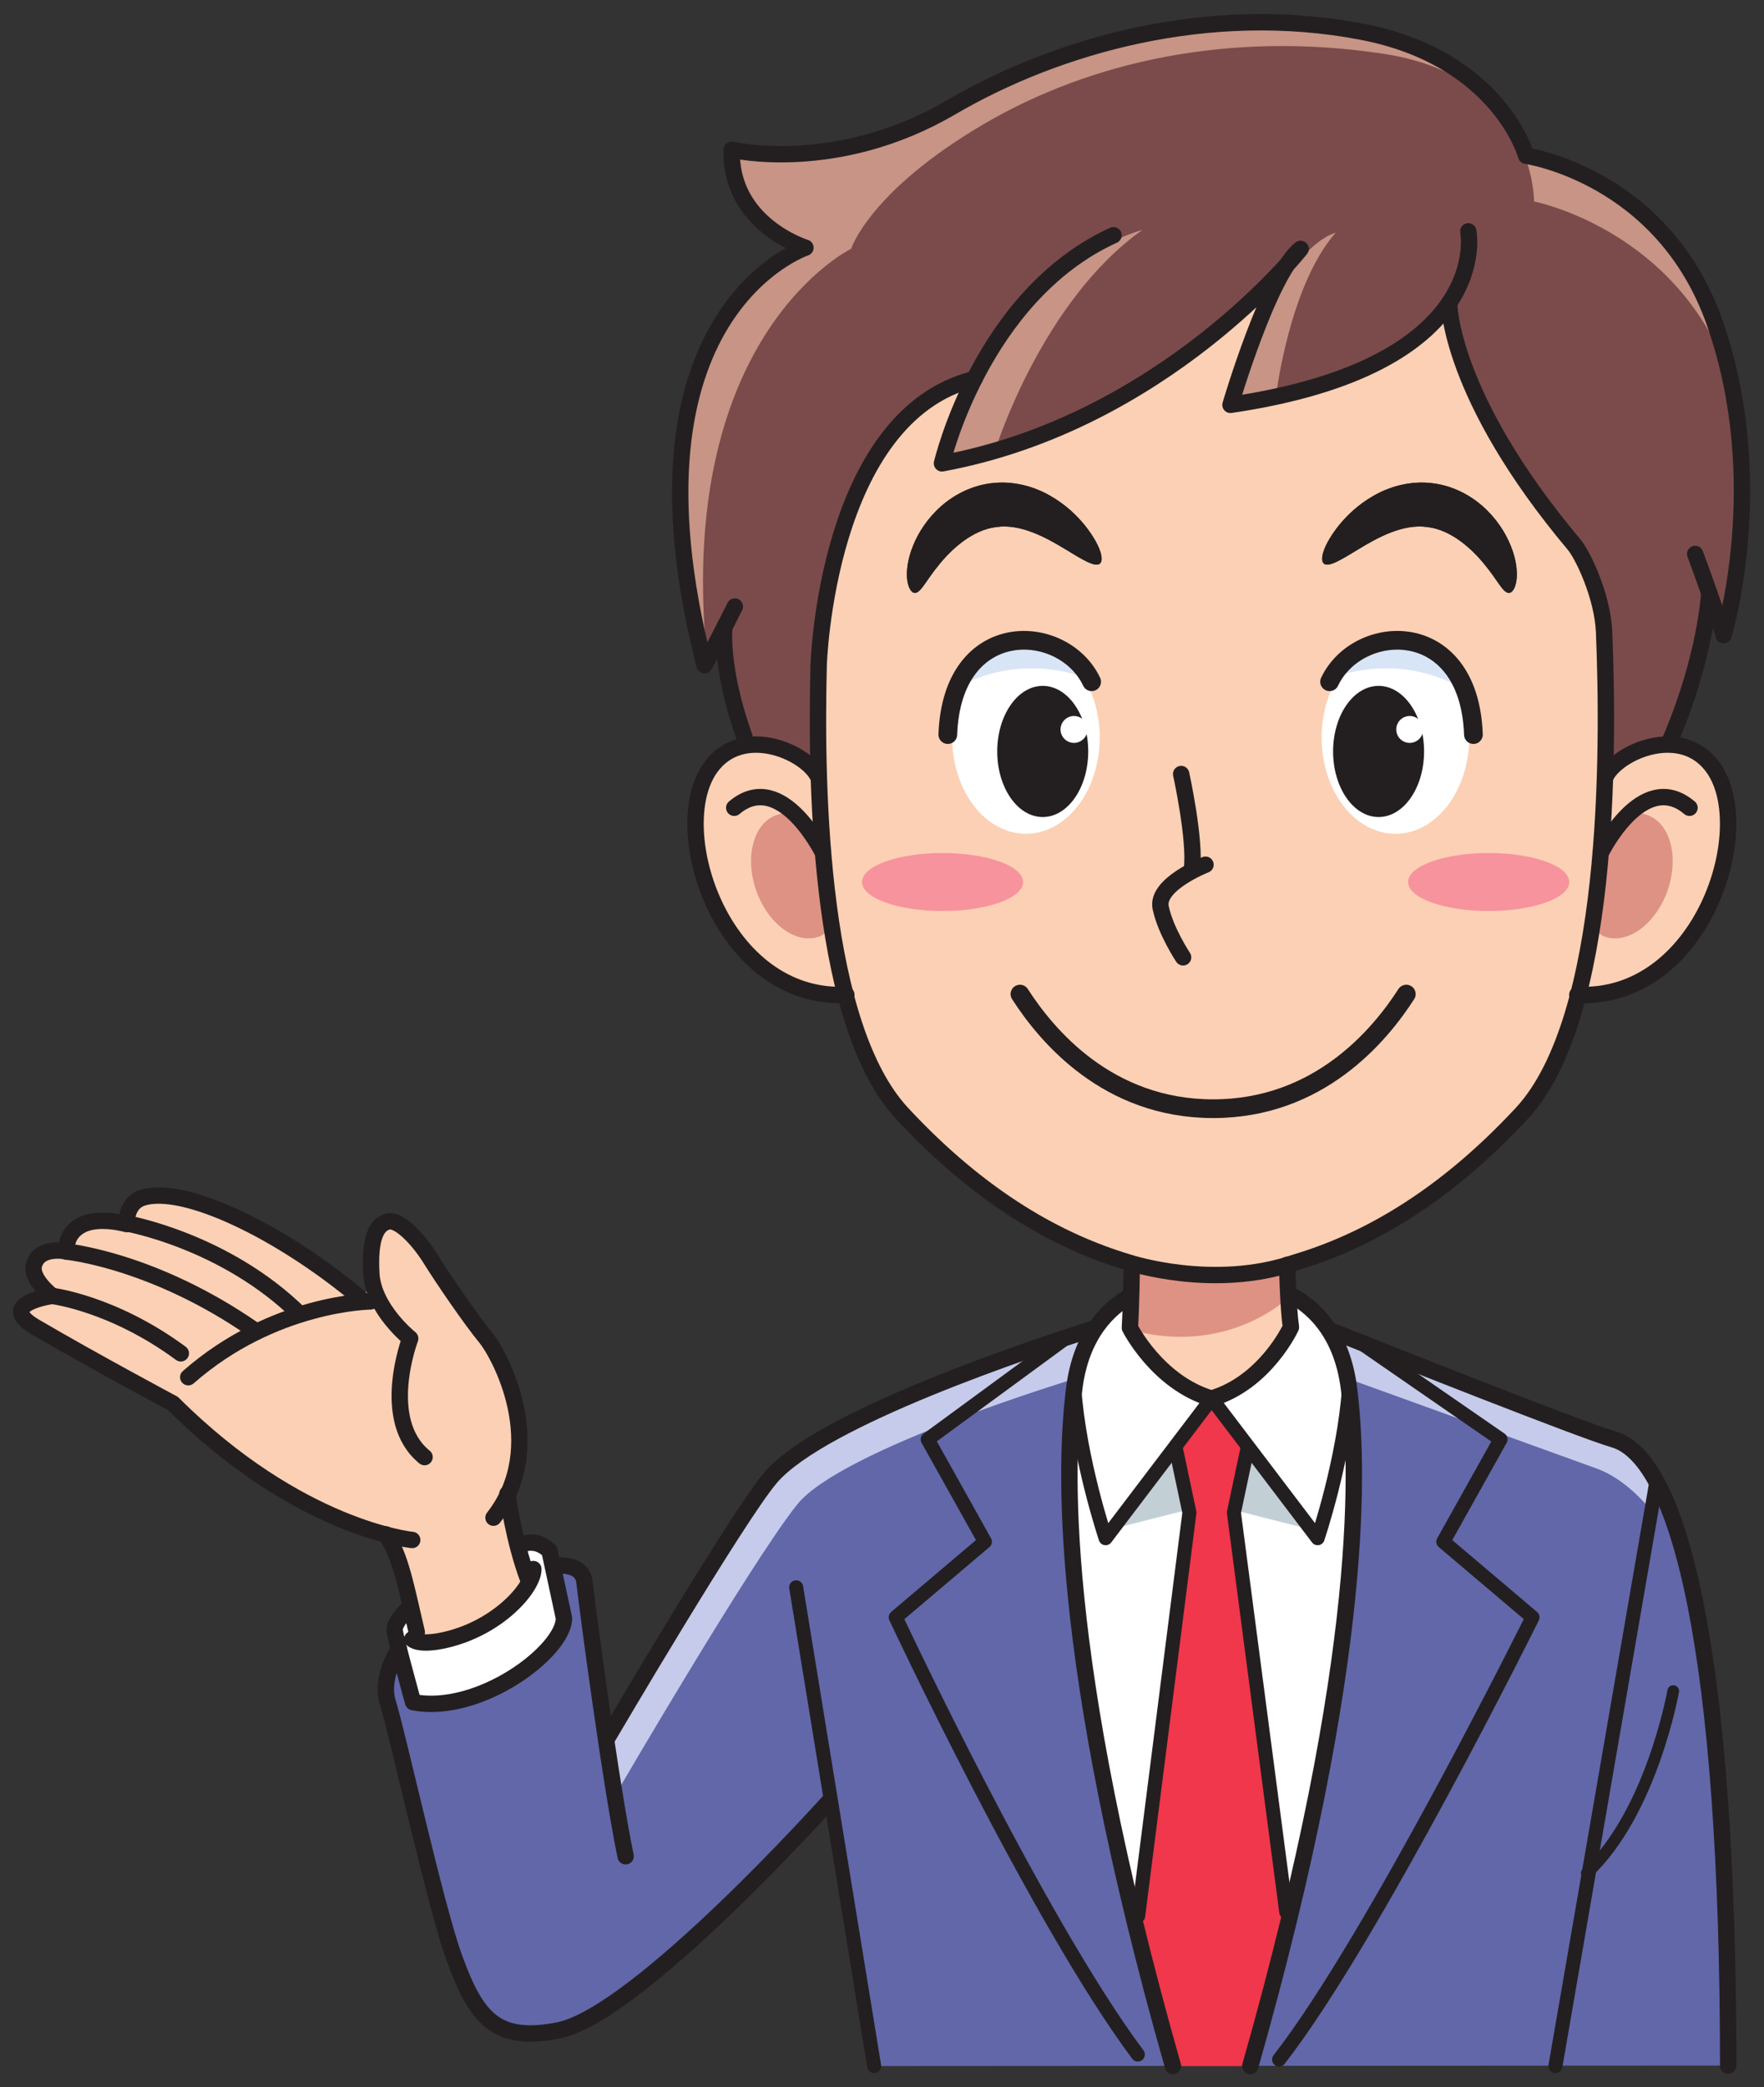 <?xml version="1.0" encoding="UTF-8"?>
<svg version="1.1" viewBox="0 0 684.74 810" xml:space="preserve" xmlns="http://www.w3.org/2000/svg"><rect x="0" y="0" width="684.74" height="810" fill="#333333" stroke="none"/><g transform="matrix(.454 0 0 -.454 4.998 804.96)"><path d="m736.4 7-33.637 212.67-2.195 17.328s-166.06-186.15-234.24-199.54c-53.023-10.41-69.933 10.121-88.683 61.371-16.497 45.098-48.75 192.5-57.086 218.9-4.375 13.86 0.339 31.149 9.48 45.622l131.94 71.32c10.699 0.887 25.214-0.082 26.793-14.184 1.449-13.168 8.652-68.297 16.89-124.31l2.875-8.25s111.25 189.48 139.63 222.4c51.504 59.75 291.98 132.02 291.98 132.02h170s225.25-90.09 258.75-99.77c56.25-16.25 97.7-183.38 97.7-535.16l-730.2-0.422" fill="#6167a9"/><path d="m435.82 453.12c13.688 5.078 23.02-5.941 23.02-5.941l12.328-57.289c0.137-28.129-72.402-82.86-128.96-71.84 0 0-14.981 54.031-15.816 61.359-0.832 7.34 13.484 20.488 13.484 20.488l95.941 53.223" fill="#fff"/><path d="m345.8 369.81-27.508 90.8s-74.777 18.121-179.31 116.7c0 0-65.82 33.203-117.4 61.761-33.969 18.852 13.629 26.5 13.629 26.5s-18.832 13.692-15.871 25.649c4.109 16.59 27.316 12.07 27.316 12.07s-2.656 14.449 12.043 22.481c14.434 7.871 37.891 1.652 37.891 1.652s-1.629 17.488 12.844 22.469c33.914 11.632 115.67-24.629 185.02-80.102l16.274-2.141c-3.789 6.891-3.481 13.211-4.125 21.313-2.348 29.789 1.472 37.269 11.003 39.898 9.504 2.621 25.536-9.519 35.633-25.121 10.117-15.617 35.539-50.906 47.563-64.707 9.176-10.543 41.402-60.011 33.734-108.95l-11.687-46.773 19.257-62.598-36.457-39.891-59.843-11.011" fill="#fcd0b4"/><path d="m974.28 672.58s-57.214-10.512-66.765-86.25c-6.719-53.262-14.551-182.44 56.836-464.59l120.65-2.269c72 283.72 64.15 413.45 57.41 466.86-9.55 75.738-66.77 86.25-66.77 86.25h-101.36" fill="#fff"/><path d="m991.88 7c-10.273 36.129-19.414 82.68-27.527 114.74l-2.207 13.602 43.809 344.74-11.204 46.25-0.183 11.199 30.397 40.051 30.94-40.75-0.72-10.5-11.21-46.25 44.77-341.41-3.74-19.203c-7.97-31.391-16.91-77.18-26.95-112.47" fill="#f0374b"/><path d="m1088.6 691s2.17-35.262 1.66-53.418c0 0-19.17-46.25-65.49-60-46.316 13.75-65.484 60-65.484 60 0.247-0.281-1.921 53.418-1.921 53.418" fill="#fcd0b4"/><path d="m625.54 1143c-21.25 59.58-17.238 93.79-17.238 93.79l-16.902-32.32c-77.5 302.08 86.25 356.83 86.25 356.83s-64.825 19.99-63.036 83.74c0 0 89.286-21.24 187.62 36.26 91.015 53.22 220.15 89.62 350.84 64.69 117.91-22.5 140.83-106.1 140.83-106.1s117.1-16.81 161.25-142.91c47.5-135.69 7.5-266.94 7.5-266.94l-12.2 36.07s-2.61-53.52-32.82-124.55l-12.9-36.25-761.67-16.67-17.528 54.36" fill="#7b4b4b"/><path d="m627.23 1137.8 15.833-49.11 23.121 0.51-38.539 48.24c-0.086 0.02-0.274 0.24-0.415 0.36zm827.92 359.23c-44.15 126.1-161.25 142.91-161.25 142.91s-22.92 83.6-140.83 106.1c-130.69 24.93-259.83-11.47-350.84-64.69-98.332-57.5-187.62-36.26-187.62-36.26-1.789-63.75 63.036-83.74 63.036-83.74s-163.75-54.75-86.25-356.83l2.753 5.27c-0.695 3.13-1.257 6.15-1.503 8.9-23.75 270 124.09 341.7 124.09 341.7s15.602 49.39 113.93 106.89c91.016 53.22 210.06 79.79 341.59 59.72 129.43-19.74 128.38-126.18 128.38-126.18s122.92-23.84 167.67-150.64c-3.36 15.43-7.64 31.11-13.15 46.85" fill="#c79485"/><path d="m712.64 922.64c-106.25-5-153.75 141.6-116.25 194.1 27.05 37.87 81.695 13.53 91.902-7.24" fill="#fcd0b4"/><path d="m685.93 1050.4c10.027-28.71 22.941-71.152 3.304-78.015-19.64-6.86-43.683 10.847-53.711 39.555-10.031 28.7-2.246 57.55 17.391 64.41 19.66 6.86 22.984 2.75 33.016-25.95" fill="#de9284"/><path d="m1337.6 922.64c106.25-5 153.75 141.6 116.25 194.1-27.05 37.87-81.69 13.53-91.91-7.24" fill="#fcd0b4"/><path d="m959.57 709.79h126.97l1.38-48.187s-51.1-47.512-131.94-25.43l2.402 24.238 1.191 49.379" fill="#de9284"/><path d="m822.09 1449.1c-126.94-31.51-133.2-244.59-133.2-244.59-2.887-113.56 2.226-308.77 71.25-383.1 68.566-73.825 135-110 193.75-127.5 0 0 72.505-24.168 142.5 0 58.75 17.5 125.18 53.672 193.75 127.5 75.22 81.007 74.56 307.42 70.32 411.28-1.25 30.76-18.16 65.93-25.53 74.71-107.29 127.69-106.99 206.63-106.99 206.63l-15.1-18.16c-27.66-27.64-78.6-55.15-171.8-68.85 0 0 33.34 113.33 60 133.33 0 0-116.66-148.33-306.66-183.33 0 0 5.976 25.72 21.484 59.29l6.211 12.79" fill="#fcd0b4"/><path d="m929.43 1291.3c-4.121-3.47-15.02 3.39-30.743 12.96-15.527 9.39-37.199 21.27-57.793 18.28-20.73-2.45-38.543-19.15-49.152-32.36-11.043-13.38-15.203-23.54-20.359-24-2.532-0.16-5.352 3.16-6.485 9.76-1.113 6.53-0.437 15.97 3.262 26.64 3.711 10.65 10.313 22.73 21.309 33.81 10.82 10.95 27.031 21.05 46.562 23.52 19.531 2.61 37.774-3.06 50.86-10.63 13.339-7.62 22.746-16.86 29.511-25.12 13.399-16.74 16.856-29.7 13.028-32.86" fill="#231f20"/><path d="m1120.9 1291.3c-3.83 3.16-0.37 16.12 13.03 32.86 6.76 8.26 16.17 17.5 29.51 25.11 13.08 7.58 31.33 13.25 50.86 10.64 19.53-2.47 35.74-12.57 46.56-23.52 11-11.08 17.6-23.16 21.31-33.81 3.7-10.67 4.37-20.11 3.25-26.64-1.12-6.6-3.95-9.92-6.49-9.76-5.15 0.46-9.3 10.62-20.35 24-10.6 13.21-28.41 29.91-49.15 32.36-20.59 2.99-42.26-8.89-57.79-18.28-15.72-9.57-26.62-16.43-30.74-12.96" fill="#231f20"/><path d="m863.78 1019.1c0-13.7-30.839-24.804-68.875-24.804-38.047 0-68.886 11.104-68.886 24.804 0 13.69 30.839 24.79 68.886 24.79 38.036 0 68.875-11.1 68.875-24.79" fill="#f7939c"/><path d="m1330.7 1019.1c0-13.7-30.84-24.804-68.88-24.804-38.05 0-68.89 11.104-68.89 24.804 0 13.69 30.84 24.79 68.89 24.79 38.04 0 68.88-11.1 68.88-24.79" fill="#f7939c"/><path d="m1364.4 1050.4c-10.03-28.71-22.94-71.152-3.32-78.015 19.65-6.86 43.7 10.847 53.72 39.555 10.03 28.7 2.24 57.55-17.39 64.41-19.67 6.86-22.99 2.75-33.01-25.95" fill="#de9284"/><path d="m965.62 1576.4s-117.04-27.59-165.06-195.25l39.661 7.99s39.285 126.23 125.4 187.26" fill="#c79485"/><path d="m1131 1574.1s-50.29-10.45-83.75-143.75l32.92 5.42s11.25 93.33 50.83 138.33" fill="#c79485"/><path d="m508.54 287.93s128.72 217.17 145.36 231.37c42.5 36.25 198.75 105 268.75 117.5l-12.665-41.699s-201.36-60.532-239.41-108.1c-39.785-49.73-155-247.5-155-247.5l-7.031 48.43" fill="#c6cbeb"/><path d="m1130.6 630.33s238.32-85.844 247.5-90.844c5.15-2.808 15.35-13.566 26.99-35.539-0.23 0.84-3.88-21.679-4.4-21.808-12.57 14.937-28.4 29.039-46.76 35.691-29.74 10.758-211.78 76.547-211.78 76.547l-11.55 35.953" fill="#c6cbeb"/><path d="m1191.4 923.3c-22.64-35.164-74.68-97.969-165.17-97.969-90.487 0-142.54 62.805-165.17 97.969" fill="none" stroke="#231f20" stroke-linecap="round" stroke-linejoin="round" stroke-miterlimit="10" stroke-width="16"/><path d="m1003.1 482.14-10.083 50.898-58.086-68.219 68.169 17.321" fill="#c2d0d6"/><path d="m1044.6 482.14 10.08 50.898 58.08-68.219-68.16 17.321" fill="#c2d0d6"/><path d="m929.27 1142.6c0-45.45-28.247-82.29-63.079-82.29-34.843 0-63.105 36.84-63.105 82.29s28.262 82.29 63.105 82.29c34.832 0 63.079-36.84 63.079-82.29" fill="#fff"/><path d="m919.43 1130.7c0-30.96-17.422-56.05-38.899-56.05-21.48 0-38.894 25.09-38.894 56.05 0 30.97 17.414 56.06 38.894 56.06 21.477 0 38.899-25.09 38.899-56.06" fill="#231f20"/><path d="m918.75 1149.5c0-6.34-5.137-11.48-11.484-11.48-6.348 0-11.504 5.14-11.504 11.48 0 6.35 5.156 11.5 11.504 11.5 6.347 0 11.484-5.15 11.484-11.5" fill="#fff"/><path d="m871.35 1201.8c15.965 0 31.179-2.9 45.215-7.99-12.618 18.38-30.887 30.02-51.29 30.02-23.046 0-43.378-14.8-55.898-37.45 18.27 9.76 39.395 15.42 61.973 15.42" fill="#d8e5f6"/><path d="m922.36 1190.3c-24.238 51.13-119.36 55.62-122.98-45.17" fill="none" stroke="#231f20" stroke-linecap="round" stroke-linejoin="round" stroke-miterlimit="10" stroke-width="16"/><path d="m1119 1142.6c0-45.45 28.24-82.29 63.07-82.29 34.85 0 63.11 36.84 63.11 82.29s-28.26 82.29-63.11 82.29c-34.83 0-63.07-36.84-63.07-82.29" fill="#fff"/><path d="m1174 1201.8c-15.96 0-31.18-2.9-45.21-7.99 12.62 18.38 30.89 30.02 51.29 30.02 23.05 0 43.38-14.8 55.9-37.45-18.27 9.76-39.4 15.42-61.98 15.42" fill="#d8e5f6"/><path d="m1128.8 1130.7c0-30.96 17.42-56.05 38.9-56.05s38.89 25.09 38.89 56.05c0 30.97-17.41 56.06-38.89 56.06s-38.9-25.09-38.9-56.06" fill="#231f20"/><path d="m1182.8 1149.5c0-6.34 5.14-11.48 11.49-11.48s11.5 5.14 11.5 11.48c0 6.35-5.15 11.5-11.5 11.5s-11.49-5.15-11.49-11.5" fill="#fff"/><path d="m1125.8 1190.3c24.24 51.13 119.36 55.62 122.98-45.17" fill="none" stroke="#231f20" stroke-linecap="round" stroke-linejoin="round" stroke-miterlimit="10" stroke-width="16"/><path d="m1244.4 1575.3s23.33-115-203.34-148.33c0 0 33.34 113.33 60 133.33 0 0-116.66-148.33-306.66-183.33 0 0 33.332 143.33 146.66 195" fill="none" stroke="#231f20" stroke-linecap="round" stroke-linejoin="round" stroke-miterlimit="10" stroke-width="14"/><path d="m1019.7 1033.9s-42.503-16.67-38.335-36.666c4.171-20 19.175-42.5 19.175-42.5" fill="none" stroke="#231f20" stroke-linecap="round" stroke-linejoin="round" stroke-miterlimit="10" stroke-width="14"/><path d="m998.9 1111.4s12.495-56.67 9.175-81.67" fill="none" stroke="#231f20" stroke-linecap="round" stroke-linejoin="round" stroke-miterlimit="10" stroke-width="14"/><path d="m712.64 922.64c-106.25-5-153.75 141.6-116.25 194.1 27.05 37.87 81.695 13.53 91.902-7.24" fill="none" stroke="#231f20" stroke-linecap="round" stroke-linejoin="round" stroke-miterlimit="10" stroke-width="14"/><path d="m692.69 1043.9s-35.589 72.81-75.921 38.67" fill="none" stroke="#231f20" stroke-linecap="round" stroke-linejoin="round" stroke-miterlimit="10" stroke-width="14"/><path d="m1337.6 922.64c106.25-5 153.75 141.6 116.25 194.1-27.05 37.87-81.69 13.53-91.91-7.24" fill="none" stroke="#231f20" stroke-linecap="round" stroke-linejoin="round" stroke-miterlimit="10" stroke-width="14"/><path d="m1357.6 1043.9s35.59 72.81 75.93 38.67" fill="none" stroke="#231f20" stroke-linecap="round" stroke-linejoin="round" stroke-miterlimit="10" stroke-width="14"/><path d="m1228 1514s-0.3-78.94 106.99-206.63c7.37-8.78 24.28-43.95 25.53-74.71 4.24-103.86 4.9-330.28-70.32-411.28-68.57-73.825-135-110-193.75-127.5-70-24.168-142.5 0-142.5 0-58.75 17.5-125.18 53.672-193.75 127.5-69.024 74.335-74.137 269.54-71.25 383.1 0 0 6.25 213.08 133.2 244.59" fill="none" stroke="#231f20" stroke-linecap="round" stroke-linejoin="round" stroke-miterlimit="10" stroke-width="14"/><path d="m617.3 1254.6c-13.813-27.66-25.91-50.12-25.91-50.12-77.5 302.08 86.25 356.83 86.25 356.83s-64.825 19.99-63.036 83.74c0 0 89.286-21.24 187.62 36.26 91.015 53.22 220.15 89.62 350.84 64.69 117.91-22.5 140.83-106.1 140.83-106.1s117.1-16.81 161.25-142.91c47.5-135.69 7.5-266.94 7.5-266.94 0 0.01-10.82 33.53-24.27 69.47" fill="none" stroke="#231f20" stroke-linecap="round" stroke-linejoin="round" stroke-miterlimit="10" stroke-width="14"/><path d="m608.3 1236.8s-4.012-34.21 17.238-93.79" fill="none" stroke="#231f20" stroke-linecap="round" stroke-linejoin="round" stroke-miterlimit="10" stroke-width="14"/><path d="m1450.4 1266.1s-2.61-53.52-32.82-124.55" fill="none" stroke="#231f20" stroke-linecap="round" stroke-linejoin="round" stroke-miterlimit="10" stroke-width="14"/><path d="m929.43 1291.3c-4.121-3.47-15.02 3.39-30.743 12.96-15.527 9.39-37.199 21.27-57.793 18.28-20.73-2.45-38.543-19.15-49.152-32.36-11.043-13.38-15.203-23.54-20.359-24-2.532-0.16-5.352 3.16-6.485 9.76-1.113 6.53-0.437 15.97 3.262 26.64 3.711 10.65 10.313 22.73 21.309 33.81 10.82 10.95 27.031 21.05 46.562 23.52 19.531 2.61 37.774-3.06 50.86-10.63 13.339-7.62 22.746-16.86 29.511-25.12 13.399-16.74 16.856-29.7 13.028-32.86" fill="#231f20"/><path d="m1120.9 1291.3c-3.83 3.16-0.37 16.12 13.03 32.86 6.76 8.26 16.17 17.5 29.51 25.11 13.08 7.58 31.33 13.25 50.86 10.64 19.53-2.47 35.74-12.57 46.56-23.52 11-11.08 17.6-23.16 21.31-33.81 3.7-10.67 4.37-20.11 3.25-26.64-1.12-6.6-3.95-9.92-6.49-9.76-5.15 0.46-9.3 10.62-20.35 24-10.6 13.21-28.41 29.91-49.15 32.36-20.59 2.99-42.26-8.89-57.79-18.28-15.72-9.57-26.62-16.43-30.74-12.96" fill="#231f20"/><path d="m924.84 637.59c-53.781-17.031-233.04-76.641-276.67-127.26-28.379-32.922-139.63-222.4-139.63-222.4" fill="none" stroke="#231f20" stroke-linecap="round" stroke-linejoin="round" stroke-miterlimit="10" stroke-width="14"/><path d="m955.3 665.07c-17.571-9.851-41.867-31.73-47.793-78.738-7.485-59.32-16.352-225.29 84.363-579.33" fill="none" stroke="#231f20" stroke-linecap="round" stroke-linejoin="round" stroke-miterlimit="10" stroke-width="14"/><path d="m1091.2 666.84c17.68-8.86 44.84-30.418 51.16-80.508 7.48-59.32 16.35-225.29-84.36-579.33" fill="none" stroke="#231f20" stroke-linecap="round" stroke-linejoin="round" stroke-miterlimit="10" stroke-width="14"/><path d="m903.34 631.51-121.17-88.821 48.918-87.5-76.25-64.601s121.49-259.36 206.99-373.72" fill="none" stroke="#231f20" stroke-linecap="round" stroke-linejoin="round" stroke-miterlimit="10" stroke-width="12"/><path d="m1089.5 691.89s0.81-36.262 3.25-53.36c0 0-21.63-47.199-67.95-60.949-46.316 13.75-69.741 60.539-69.741 60.539 1.218 19.969 1.629 53.77 1.629 53.77" fill="none" stroke="#231f20" stroke-linecap="round" stroke-linejoin="round" stroke-miterlimit="10" stroke-width="14"/><path d="m1127.8 635.3c53.73-21.391 213.32-84.692 241.1-92.719 56.25-16.25 97.7-183.38 97.7-535.16" fill="none" stroke="#231f20" stroke-linecap="round" stroke-linejoin="round" stroke-miterlimit="10" stroke-width="14"/><path d="m1152.8 625.01 119.16-82.321-48.91-87.5 76.25-64.601s-136.52-275.39-216.67-377.99" fill="none" stroke="#231f20" stroke-linecap="round" stroke-linejoin="round" stroke-miterlimit="10" stroke-width="12"/><path d="m994.75 533.04 11.204-52.957-43.809-344.74" fill="none" stroke="#231f20" stroke-linecap="round" stroke-linejoin="round" stroke-miterlimit="10" stroke-width="12"/><path d="m1055.2 533.04-11.21-52.957 44.77-341.41" fill="none" stroke="#231f20" stroke-linecap="round" stroke-linejoin="round" stroke-miterlimit="10" stroke-width="12"/><path d="M 669.73,416.211 736.395,7" fill="none" stroke="#231f20" stroke-linecap="round" stroke-linejoin="round" stroke-miterlimit="10" stroke-width="12"/><path d="M 1404.73,503.672 1318.9,7" fill="none" stroke="#231f20" stroke-linecap="round" stroke-linejoin="round" stroke-miterlimit="10" stroke-width="12"/><path d="m1419.6 327.52s-18.3-103.83-73.87-155.64" fill="none" stroke="#231f20" stroke-linecap="round" stroke-linejoin="round" stroke-miterlimit="10" stroke-width="10"/><path d="m1142.4 586.33c-4.31-61.25-26.81-128.13-26.81-128.13l-90.64 119.38-90.636-119.38s-22.5 66.883-26.812 128.13" fill="none" stroke="#231f20" stroke-linecap="round" stroke-linejoin="round" stroke-miterlimit="10" stroke-width="12"/><path d="m345.34 377.85c-8.852 37.418-13.984 66.636-26.637 83.679" fill="none" stroke="#231f20" stroke-linecap="round" stroke-linejoin="round" stroke-miterlimit="10" stroke-width="14"/><path d="m422.85 496.17s5-39.371 17.789-73.281" fill="none" stroke="#231f20" stroke-linecap="round" stroke-linejoin="round" stroke-miterlimit="10" stroke-width="14"/><path d="m461.98 434.67c10.699 0.887 25.214-0.082 26.793-14.184 2.539-22.988 22.625-174.16 35.125-234.16" fill="none" stroke="#231f20" stroke-linecap="round" stroke-linejoin="round" stroke-miterlimit="10" stroke-width="14"/><path d="m339.88 399.9s-14.316-13.148-13.484-20.488c0.835-7.328 15.816-61.359 15.816-61.359 56.555-11.02 129.09 43.711 128.96 71.84l-12.328 57.289s-9.332 11.019-23.02 5.941" fill="none" stroke="#231f20" stroke-linecap="round" stroke-linejoin="round" stroke-miterlimit="10" stroke-width="14"/><path d="m330.04 363.35c-9.141-14.473-13.855-31.762-9.48-45.622 8.336-26.398 40.589-173.8 57.086-218.9 18.75-51.25 35.66-71.781 88.683-61.371 68.176 13.391 231.94 196.21 231.94 196.21" fill="none" stroke="#231f20" stroke-linecap="round" stroke-linejoin="round" stroke-miterlimit="10" stroke-width="14"/><path d="m341.46 371.89s5.258-5.95 28.379-0.641c45.519 10.461 75.211 44.961 75.183 60.578" fill="none" stroke="#231f20" stroke-linecap="round" stroke-linejoin="round" stroke-miterlimit="10" stroke-width="14"/><path d="m341.44 456.69s-96.672 9.09-204.56 116.64c0 0-66.051 35.211-117.75 65.434-34.047 19.886 14.449 26.547 14.449 26.547s-18.801 14.363-15.539 26.421c4.574 16.75 28.027 11.622 28.027 11.622s-2.379 14.757 12.734 22.546c14.84 7.653 38.523 0.801 38.523 0.801s-1.258 17.781 13.547 22.52c34.707 11.019 116.84-27.68 185.99-85.598" fill="none" stroke="#231f20" stroke-linecap="round" stroke-linejoin="round" stroke-miterlimit="10" stroke-width="14"/><path d="m410.94 475.74c47.879 61.371 5.039 139.89-6.843 154.18-11.895 14.316-36.895 50.719-46.801 66.808-9.914 16.071-26.953 34.622-36.656 32.168-9.747-2.449-15.86-14.308-14.165-44.558 1.696-30.238 33.231-55.442 33.231-55.442s-26.703-69.816 12.293-101.37" fill="none" stroke="#231f20" stroke-linecap="round" stroke-linejoin="round" stroke-miterlimit="10" stroke-width="14"/><path d="m305.66 660.59s-82.824-0.699-155.7-64.781" fill="none" stroke="#231f20" stroke-linecap="round" stroke-linejoin="round" stroke-miterlimit="10" stroke-width="14"/><path d="m33.57 665.31s51.949-6.227 110.02-49.079" fill="none" stroke="#231f20" stroke-linecap="round" stroke-linejoin="round" stroke-miterlimit="10" stroke-width="14"/><path d="m45.301 703.26s74.781-6.992 161.4-67.41" fill="none" stroke="#231f20" stroke-linecap="round" stroke-linejoin="round" stroke-miterlimit="10" stroke-width="14"/><path d="m95.832 727.54c1.641-0.187 85.746-15.07 149.62-78.027" fill="none" stroke="#231f20" stroke-linecap="round" stroke-linejoin="round" stroke-miterlimit="10" stroke-width="14"/></g></svg>
